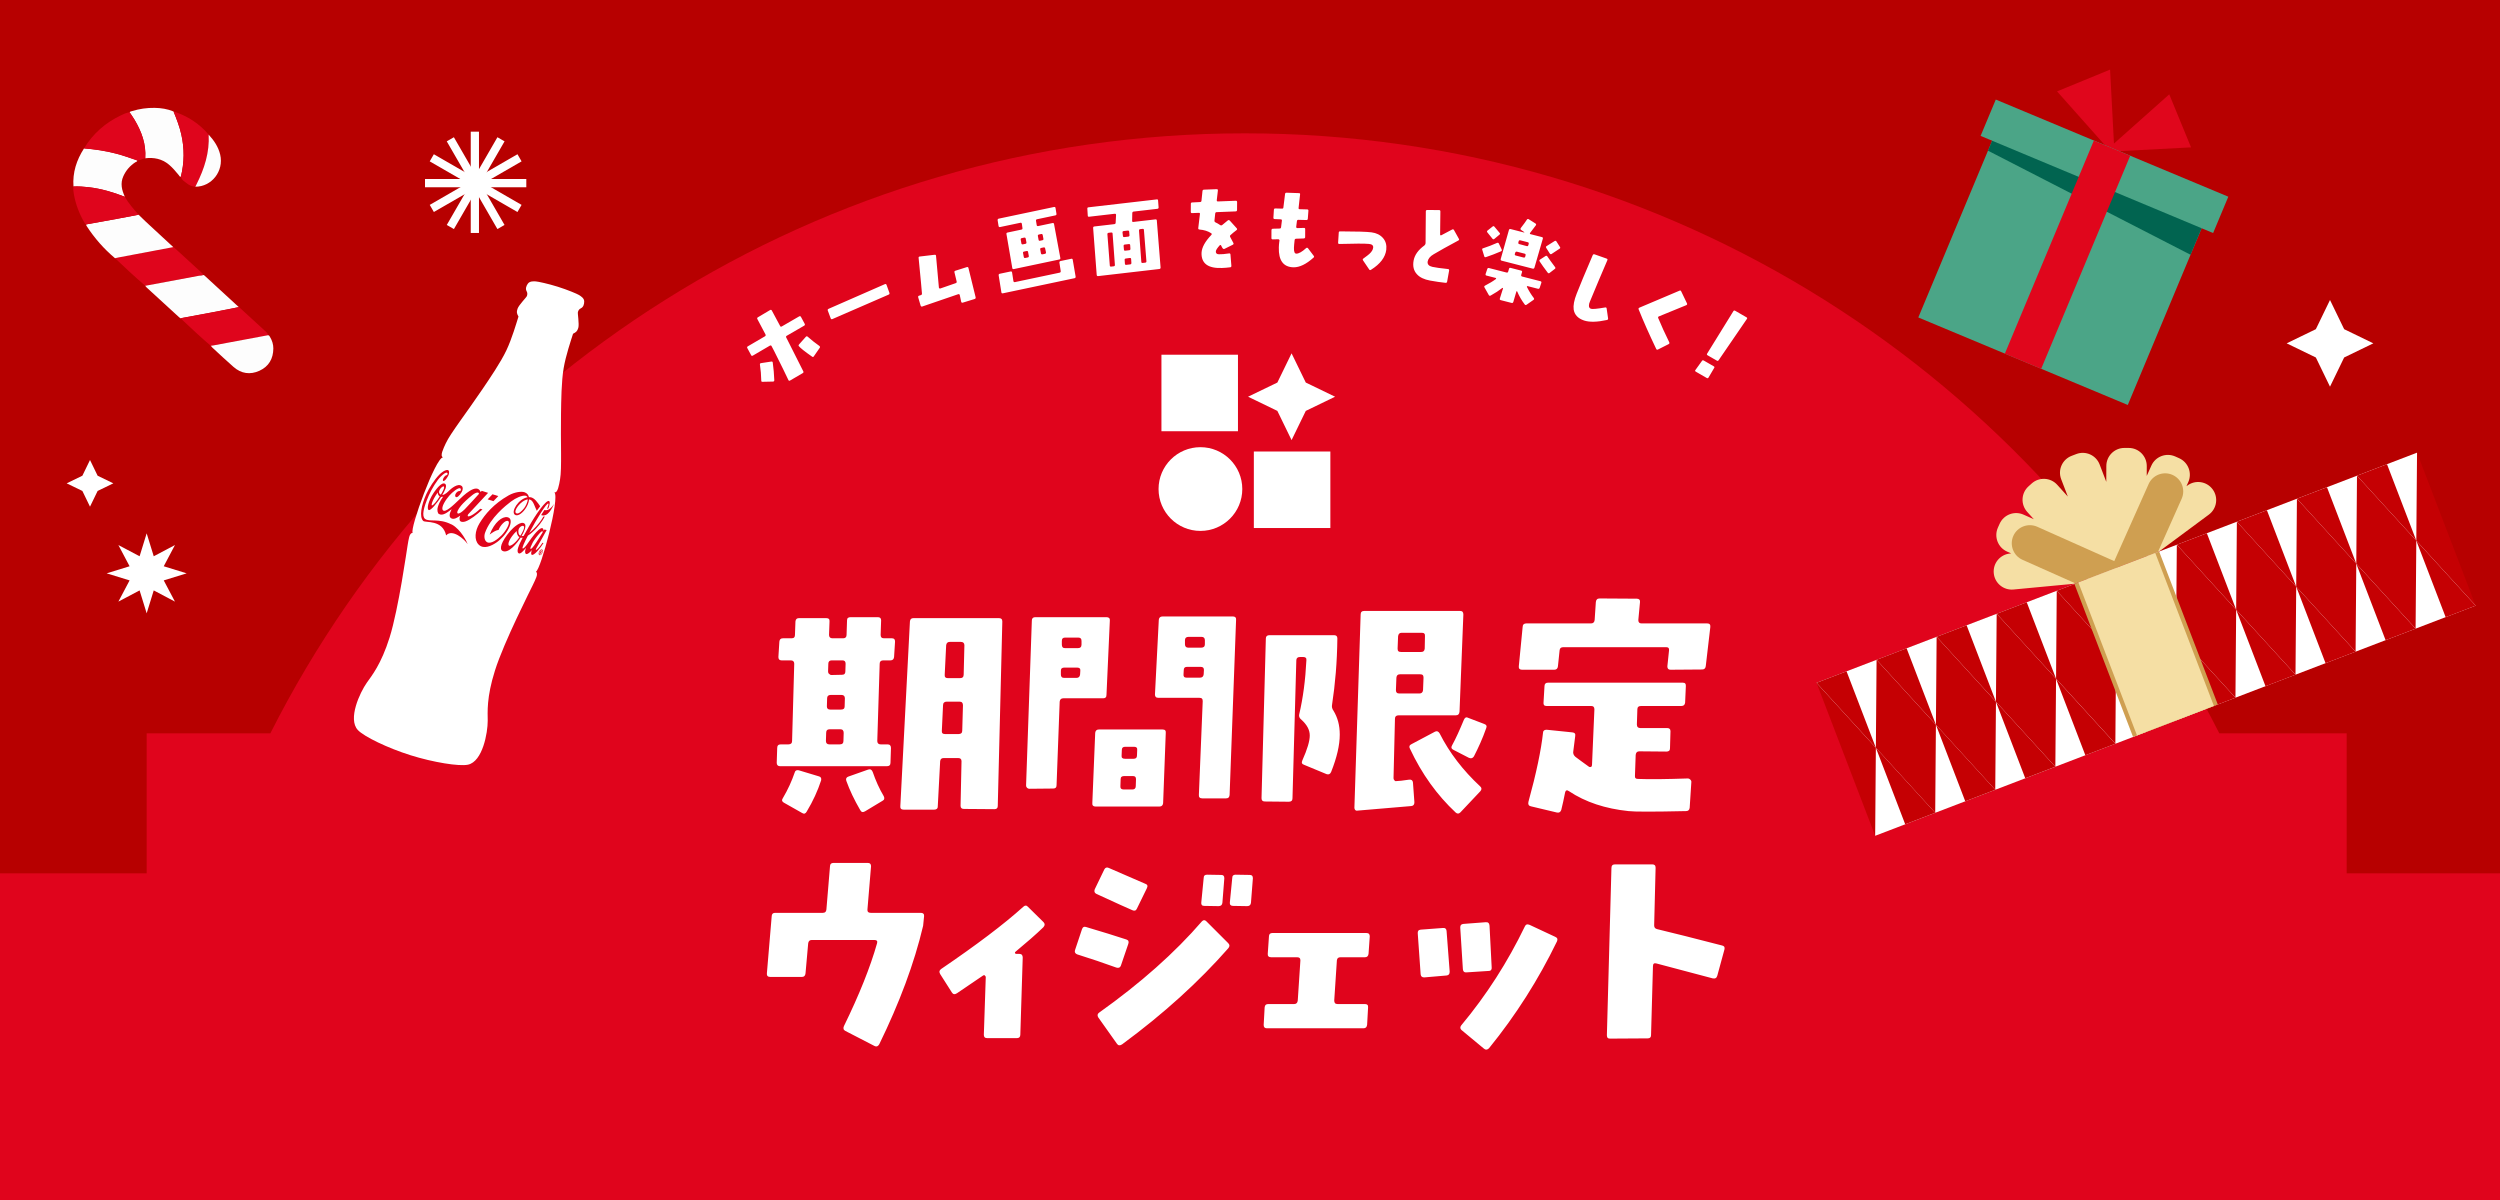 <svg width="375" height="180" viewBox="0 0 375 180" fill="none" xmlns="http://www.w3.org/2000/svg">
<rect width="6889" height="5846" transform="translate(-4217 -308)" fill="#3B3B3B"/>
<g clip-path="url(#clip0_643_19737)">
<rect width="375" height="3118" transform="translate(0 -36)" fill="#B70000"/>
<path d="M186.725 20C250.613 20 305.947 56.613 332.896 110H352V131H375V2323H0V131H22V110H40.553C67.503 56.613 122.837 20 186.725 20Z" fill="#E0041C"/>
<path d="M150.348 93.224L149.664 120.908C149.664 121.232 149.484 121.376 149.16 121.376L144.588 121.34C144.264 121.34 144.084 121.196 144.084 120.872L144.228 114.176C144.228 113.852 144.048 113.708 143.724 113.708H141.564C141.24 113.708 141.06 113.852 141.024 114.176L140.664 120.98C140.664 121.304 140.448 121.448 140.124 121.448H135.552C135.192 121.448 135.012 121.268 135.048 120.944L136.488 93.224C136.524 92.864 136.704 92.72 137.028 92.72H149.844C150.168 92.72 150.348 92.864 150.348 93.224ZM144.66 96.788C144.66 96.464 144.48 96.284 144.12 96.284H142.464C142.14 96.284 141.96 96.464 141.924 96.788L141.708 101.18C141.672 101.54 141.816 101.72 142.176 101.72H144.012C144.372 101.72 144.552 101.54 144.552 101.18L144.66 96.788ZM144.444 105.788C144.444 105.428 144.264 105.248 143.94 105.248H141.996C141.672 105.248 141.456 105.428 141.456 105.788L141.276 109.604C141.24 109.928 141.384 110.108 141.744 110.108H143.796C144.156 110.108 144.336 109.928 144.336 109.604L144.444 105.788ZM134.256 96.248L134.112 98.552C134.076 98.876 133.896 99.056 133.572 99.056H132.492C132.132 99.056 131.952 99.236 131.952 99.56L131.592 111.152C131.592 111.476 131.772 111.656 132.096 111.656H133.14C133.464 111.656 133.644 111.836 133.644 112.196L133.572 114.428C133.572 114.752 133.392 114.932 133.032 114.932H117.012C116.688 114.932 116.508 114.752 116.508 114.428L116.58 112.196C116.58 111.836 116.76 111.656 117.12 111.656H118.272C118.632 111.656 118.812 111.476 118.812 111.152L119.136 99.56C119.136 99.236 118.956 99.056 118.632 99.056H117.228C116.904 99.056 116.76 98.876 116.76 98.552L116.904 96.248C116.94 95.888 117.12 95.744 117.444 95.744H118.74C119.1 95.744 119.244 95.564 119.244 95.24L119.316 93.224C119.352 92.864 119.532 92.72 119.856 92.72H123.924C124.284 92.72 124.464 92.864 124.428 93.224L124.356 95.24C124.356 95.564 124.536 95.744 124.86 95.744H126.48C126.804 95.744 126.984 95.564 126.984 95.24L127.056 93.044C127.056 92.72 127.236 92.576 127.596 92.576H131.664C131.988 92.576 132.168 92.72 132.168 93.044L132.096 95.24C132.096 95.564 132.24 95.744 132.6 95.744H133.788C134.112 95.744 134.256 95.888 134.256 96.248ZM126.84 99.56C126.84 99.236 126.696 99.056 126.372 99.056H124.752C124.428 99.056 124.248 99.236 124.248 99.56L124.212 100.712C124.212 100.856 124.248 101 124.356 101.072C124.464 101.18 124.572 101.252 124.716 101.252L126.3 101.216C126.66 101.216 126.804 101.036 126.804 100.712L126.84 99.56ZM126.732 104.744C126.732 104.42 126.552 104.24 126.228 104.24H124.608C124.248 104.24 124.068 104.42 124.068 104.744L124.032 105.968C124.032 106.292 124.212 106.436 124.536 106.436H126.156C126.516 106.436 126.696 106.292 126.696 105.968L126.732 104.744ZM126.552 109.928C126.552 109.568 126.372 109.388 126.048 109.388H124.464C124.104 109.388 123.924 109.568 123.924 109.928L123.888 111.152C123.888 111.476 124.068 111.656 124.392 111.656H125.976C126.336 111.656 126.516 111.476 126.516 111.152L126.552 109.928ZM132.564 119.432C132.708 119.72 132.672 119.972 132.384 120.116L129.756 121.7C129.432 121.88 129.216 121.844 129.036 121.52C128.136 119.972 127.452 118.532 126.948 117.128C126.84 116.804 126.948 116.588 127.272 116.48L130.224 115.436C130.548 115.328 130.764 115.436 130.908 115.796C131.34 117.056 131.88 118.28 132.564 119.432ZM123.168 117.056C122.664 118.604 121.944 120.188 121.008 121.736C120.828 122.06 120.612 122.132 120.324 121.952L117.588 120.404C117.3 120.26 117.228 120.008 117.408 119.756C118.2 118.424 118.776 117.128 119.208 115.868C119.28 115.58 119.496 115.472 119.82 115.544L122.808 116.444C123.132 116.516 123.24 116.732 123.168 117.056ZM185.412 92.972L184.44 119.252C184.404 119.576 184.26 119.756 183.9 119.756H180.336C179.976 119.756 179.796 119.576 179.832 119.216L180.408 105.176C180.408 104.816 180.264 104.672 179.904 104.672H173.748C173.388 104.672 173.244 104.492 173.244 104.168L173.82 92.972C173.856 92.648 174.036 92.468 174.396 92.468H184.944C185.268 92.468 185.448 92.648 185.412 92.972ZM180.732 96.032C180.732 95.708 180.552 95.528 180.228 95.528H178.284C177.924 95.528 177.744 95.708 177.744 96.032V96.644C177.744 96.968 177.924 97.148 178.212 97.148H180.192C180.552 97.148 180.732 96.968 180.732 96.644V96.032ZM180.588 100.496C180.588 100.172 180.444 100.028 180.084 100.028H178.068C177.744 100.028 177.564 100.172 177.564 100.496L177.528 101.144C177.492 101.468 177.636 101.648 177.96 101.648H180.012C180.336 101.648 180.516 101.468 180.552 101.144L180.588 100.496ZM166.476 93.08L165.972 104.24C165.972 104.6 165.792 104.744 165.468 104.744H159.492C159.168 104.744 158.988 104.924 158.952 105.248L158.484 117.776C158.484 118.136 158.304 118.28 157.98 118.28L154.416 118.316C154.272 118.316 154.164 118.28 154.056 118.172C153.948 118.064 153.912 117.956 153.912 117.812L154.776 93.08C154.776 92.756 154.956 92.576 155.28 92.576H165.972C166.332 92.576 166.512 92.756 166.476 93.08ZM162.228 96.14C162.228 95.78 162.048 95.636 161.724 95.636H159.78C159.456 95.636 159.276 95.78 159.276 96.14V96.68C159.276 97.04 159.42 97.22 159.744 97.22H161.688C162.048 97.22 162.228 97.04 162.228 96.68V96.14ZM162.048 100.604C162.084 100.28 161.904 100.136 161.544 100.136H159.672C159.312 100.136 159.132 100.28 159.132 100.604V101.18C159.132 101.504 159.276 101.684 159.636 101.684H161.472C161.796 101.684 161.976 101.504 162.012 101.18L162.048 100.604ZM174.864 109.928L174.468 120.476C174.432 120.8 174.252 120.98 173.928 120.98H164.316C163.992 120.98 163.812 120.8 163.848 120.476L164.28 109.928C164.316 109.604 164.496 109.424 164.82 109.424H174.396C174.756 109.424 174.9 109.604 174.864 109.928ZM170.58 112.484C170.616 112.16 170.436 112.016 170.112 112.016H168.78C168.456 112.016 168.276 112.16 168.276 112.484L168.24 113.348C168.204 113.672 168.384 113.816 168.744 113.816H170.04C170.364 113.816 170.544 113.672 170.544 113.348L170.58 112.484ZM170.4 116.876C170.4 116.552 170.256 116.408 169.932 116.408H168.636C168.276 116.408 168.096 116.552 168.096 116.876L168.06 117.92C168.024 118.244 168.204 118.424 168.564 118.424H169.86C170.184 118.424 170.364 118.244 170.364 117.92L170.4 116.876ZM222.924 109.244C222.384 110.792 221.736 112.196 221.088 113.456C220.908 113.744 220.656 113.816 220.332 113.672L218.028 112.484C217.704 112.34 217.632 112.088 217.812 111.8C218.388 110.756 218.964 109.46 219.576 107.984C219.72 107.66 219.9 107.516 220.188 107.66L222.636 108.596C222.96 108.704 223.068 108.92 222.924 109.244ZM219.504 92.18L218.928 106.76C218.892 107.12 218.712 107.3 218.352 107.3H209.784C209.424 107.3 209.244 107.48 209.244 107.804L209.028 116.732C209.028 116.84 209.064 116.948 209.172 117.056C209.244 117.164 209.352 117.2 209.46 117.164C209.784 117.164 210.396 117.092 211.368 116.948C211.728 116.912 211.908 117.056 211.944 117.38L212.16 120.332C212.16 120.692 212.016 120.872 211.692 120.908L203.628 121.592C203.484 121.628 203.376 121.592 203.268 121.484C203.196 121.412 203.16 121.268 203.16 121.16L204.096 92.18C204.096 91.82 204.276 91.64 204.636 91.64H219C219.36 91.64 219.504 91.82 219.504 92.18ZM213.744 95.456C213.78 95.096 213.636 94.916 213.276 94.916H210.252C209.928 94.916 209.748 95.096 209.712 95.456L209.64 97.292C209.64 97.652 209.784 97.796 210.144 97.796H213.168C213.492 97.796 213.672 97.652 213.708 97.292L213.744 95.456ZM213.528 101.648C213.528 101.288 213.384 101.144 213.024 101.144H210C209.676 101.144 209.496 101.288 209.46 101.648L209.388 103.52C209.388 103.844 209.532 104.024 209.892 104.024H212.916C213.24 104.024 213.42 103.844 213.456 103.52L213.528 101.648ZM222.06 118.676L219.072 121.844C218.82 122.096 218.604 122.096 218.352 121.88C215.58 119.288 213.276 116.12 211.476 112.268C211.332 112.016 211.404 111.764 211.728 111.62L215.256 109.748C215.544 109.604 215.76 109.712 215.94 110C217.416 112.916 219.432 115.544 222.024 117.956C222.276 118.172 222.276 118.424 222.06 118.676ZM200.604 95.744C200.568 99.308 200.28 102.62 199.812 105.68C199.74 106.004 199.812 106.328 200.028 106.616C200.64 107.624 200.964 108.776 200.964 110.18C200.964 111.764 200.532 113.636 199.668 115.796C199.524 116.12 199.308 116.228 198.984 116.12L195.6 114.716C195.276 114.608 195.204 114.392 195.348 114.068C196.104 112.376 196.464 111.152 196.464 110.324C196.464 109.46 196.032 108.704 195.204 107.948C194.916 107.732 194.808 107.444 194.88 107.156C195.456 104.708 195.816 101.972 195.96 99.02C195.996 98.696 195.816 98.552 195.492 98.552H194.988C194.628 98.552 194.448 98.732 194.448 99.056L193.872 119.756C193.872 120.08 193.692 120.26 193.332 120.26L189.732 120.224C189.372 120.224 189.228 120.044 189.228 119.72L189.876 95.78C189.876 95.456 190.056 95.276 190.416 95.276H200.1C200.424 95.276 200.604 95.42 200.604 95.744ZM256.548 94.052L255.864 99.92C255.828 100.244 255.648 100.424 255.324 100.424L250.572 100.46C250.248 100.46 250.104 100.28 250.104 99.956L250.356 97.544C250.392 97.22 250.248 97.076 249.924 97.076H234.516C234.156 97.076 233.976 97.22 233.94 97.544L233.688 99.956C233.652 100.28 233.472 100.46 233.148 100.46H228.288C227.964 100.46 227.784 100.28 227.82 99.956L228.396 94.052C228.396 93.692 228.612 93.512 228.936 93.512H238.656C238.98 93.512 239.16 93.332 239.196 93.008L239.376 90.308C239.412 89.948 239.592 89.768 239.952 89.768L245.532 89.804C245.856 89.804 246.036 89.984 246 90.308L245.748 93.008C245.748 93.332 245.892 93.512 246.216 93.512H256.08C256.44 93.512 256.584 93.692 256.548 94.052ZM253.704 117.272L253.452 121.16C253.416 121.484 253.236 121.664 252.912 121.664C248.016 121.772 245.136 121.772 244.272 121.664C240.816 121.304 237.828 120.332 235.344 118.676C235.056 118.46 234.84 118.532 234.768 118.856C234.588 119.828 234.372 120.728 234.192 121.484C234.084 121.808 233.868 121.952 233.544 121.88L229.62 120.944C229.296 120.872 229.188 120.656 229.26 120.296C230.448 115.976 231.168 112.52 231.456 109.892C231.456 109.604 231.672 109.46 231.996 109.46L235.848 109.856C236.208 109.892 236.352 110.072 236.28 110.432C236.172 111.26 236.064 112.016 235.992 112.7C235.92 113.024 236.064 113.312 236.316 113.528C236.82 113.924 237.504 114.392 238.332 115.004C238.44 115.076 238.548 115.076 238.656 115.04C238.764 114.968 238.8 114.86 238.8 114.752L239.16 106.4C239.16 106.076 239.016 105.896 238.656 105.896H231.96C231.636 105.896 231.492 105.716 231.528 105.392L231.672 102.944C231.672 102.584 231.852 102.404 232.176 102.404H252.444C252.768 102.404 252.912 102.584 252.876 102.944L252.768 105.392C252.732 105.716 252.552 105.896 252.228 105.896H246.18C245.784 105.896 245.604 106.076 245.604 106.4L245.532 108.668C245.532 109.028 245.712 109.208 246.036 109.208H250.068C250.392 109.208 250.572 109.352 250.572 109.676L250.5 112.232C250.5 112.592 250.32 112.736 249.96 112.736L245.892 112.7C245.568 112.7 245.388 112.88 245.352 113.24L245.244 116.336C245.208 116.696 245.352 116.84 245.712 116.84C247.512 116.912 249.996 116.876 253.164 116.768C253.308 116.768 253.452 116.84 253.524 116.912C253.632 117.02 253.704 117.128 253.704 117.272ZM138.612 137.432L138.468 138.872C137.136 144.524 134.904 150.464 131.88 156.656C131.7 156.944 131.484 157.052 131.196 156.908L126.804 154.64C126.516 154.496 126.444 154.244 126.588 153.92C128.892 149.204 130.548 145.064 131.556 141.5C131.664 141.176 131.52 140.996 131.16 140.996H121.764C121.44 140.996 121.26 141.176 121.224 141.536L120.828 146C120.792 146.36 120.612 146.54 120.288 146.54H115.536C115.176 146.54 114.996 146.36 115.032 146L115.752 137.468C115.752 137.108 115.932 136.928 116.256 136.928H123.42C123.78 136.928 123.924 136.748 123.96 136.424L124.5 129.944C124.5 129.62 124.68 129.44 125.004 129.44H130.188C130.512 129.44 130.656 129.62 130.656 129.944L130.116 136.424C130.08 136.748 130.26 136.928 130.62 136.928H138.144C138.468 136.928 138.648 137.108 138.612 137.432ZM156.54 138.332C156.756 138.584 156.756 138.8 156.504 139.088C155.424 140.132 154.02 141.356 152.328 142.76C152.256 142.796 152.22 142.868 152.256 142.976C152.292 143.048 152.364 143.084 152.436 143.084H152.904C153.228 143.084 153.408 143.264 153.408 143.624L153.048 155.216C153.048 155.54 152.868 155.72 152.544 155.72H148.08C147.72 155.72 147.576 155.54 147.576 155.216L147.864 146.576C147.864 146.468 147.792 146.396 147.72 146.324C147.648 146.252 147.576 146.252 147.468 146.324C146.856 146.756 145.56 147.62 143.544 148.988C143.22 149.204 142.968 149.168 142.788 148.88L141.024 146.108C140.844 145.784 140.88 145.568 141.168 145.352C146.46 141.752 150.564 138.656 153.48 136.028C153.732 135.776 153.984 135.776 154.2 136.028L156.54 138.332ZM187.932 131.744L187.644 135.416C187.608 135.74 187.428 135.92 187.068 135.92L184.944 135.884C184.62 135.884 184.44 135.704 184.476 135.38L184.836 131.708C184.836 131.348 185.016 131.204 185.34 131.204L187.464 131.24C187.788 131.24 187.932 131.384 187.932 131.744ZM183.648 131.744L183.36 135.416C183.324 135.74 183.144 135.92 182.784 135.92L180.624 135.884C180.3 135.884 180.156 135.704 180.192 135.38L180.552 131.708C180.552 131.348 180.732 131.204 181.056 131.204L183.18 131.24C183.504 131.24 183.648 131.384 183.648 131.744ZM172.02 133.256L170.544 136.28C170.4 136.604 170.184 136.676 169.86 136.532C169.32 136.316 167.52 135.488 164.46 134.084C164.172 133.94 164.1 133.724 164.208 133.4L165.648 130.412C165.792 130.124 166.044 130.052 166.332 130.196L171.804 132.572C172.128 132.68 172.2 132.896 172.02 133.256ZM184.26 142.22C179.868 147.224 174.576 152.048 168.312 156.656C167.988 156.872 167.736 156.836 167.556 156.584L164.748 152.624C164.568 152.336 164.604 152.084 164.856 151.904C171.084 147.476 176.232 142.904 180.3 138.188C180.516 137.972 180.732 137.972 180.948 138.188L184.224 141.464C184.476 141.716 184.476 141.932 184.26 142.22ZM169.248 141.572L168.132 144.848C168.024 145.136 167.808 145.244 167.448 145.136C165.576 144.452 163.632 143.804 161.58 143.156C161.328 143.048 161.22 142.904 161.22 142.688C161.22 142.652 161.256 142.58 161.256 142.508L162.3 139.376C162.408 139.052 162.624 138.944 162.912 139.052C165.324 139.772 167.34 140.384 168.96 140.924C169.284 141.032 169.356 141.248 169.248 141.572ZM205.464 140.456L205.284 143.048C205.248 143.408 205.068 143.588 204.744 143.588H201.072C200.748 143.588 200.568 143.732 200.532 144.056L200.136 150.068C200.136 150.428 200.28 150.608 200.64 150.608H204.744C205.068 150.608 205.248 150.752 205.212 151.112L205.068 153.704C205.032 154.064 204.852 154.244 204.528 154.244H190.02C189.696 154.244 189.552 154.064 189.552 153.74L189.696 151.112C189.732 150.752 189.912 150.608 190.236 150.608H194.124C194.448 150.608 194.628 150.428 194.664 150.068L195.06 144.056C195.06 143.732 194.916 143.588 194.556 143.588H190.668C190.308 143.588 190.128 143.408 190.164 143.048L190.344 140.456C190.344 140.132 190.524 139.952 190.848 139.952H204.96C205.32 139.952 205.464 140.132 205.464 140.456ZM223.752 145.1C223.788 145.424 223.644 145.64 223.32 145.64L219.972 145.856C219.648 145.892 219.468 145.748 219.432 145.388L219.036 139.124C219.036 138.764 219.18 138.62 219.54 138.584L222.852 138.332C223.212 138.296 223.392 138.476 223.428 138.836L223.752 145.1ZM233.544 141.212C230.772 146.936 227.388 152.264 223.356 157.232C223.104 157.484 222.852 157.52 222.6 157.304L219.216 154.496C219 154.28 219 154.064 219.18 153.812C222.996 149.24 226.164 144.272 228.72 138.98C228.864 138.656 229.08 138.584 229.44 138.728L233.292 140.528C233.616 140.672 233.688 140.888 233.544 141.212ZM217.452 145.748C217.452 146.108 217.308 146.288 216.984 146.324L213.636 146.612C213.312 146.612 213.132 146.468 213.096 146.144L212.664 140.024C212.628 139.664 212.772 139.484 213.096 139.448L216.444 139.196C216.768 139.16 216.948 139.304 216.984 139.628L217.452 145.748ZM258.672 142.4L257.592 146.36C257.484 146.72 257.268 146.828 256.908 146.756C255.468 146.36 252.66 145.64 248.484 144.524C248.124 144.416 247.944 144.56 247.944 144.92L247.656 155.288C247.656 155.612 247.476 155.756 247.152 155.756L241.5 155.792C241.356 155.792 241.212 155.756 241.14 155.684C241.068 155.576 241.032 155.432 241.032 155.288L241.716 130.196C241.716 129.836 241.896 129.656 242.256 129.656H247.836C248.16 129.656 248.34 129.8 248.34 130.16L248.124 138.8C248.124 139.124 248.268 139.304 248.592 139.376C250.932 139.952 254.208 140.744 258.312 141.824C258.636 141.896 258.744 142.076 258.672 142.4Z" fill="white"/>
<path d="M122.909 51.895C123.009 51.983 123.034 52.081 122.958 52.174L122.071 53.456C122.002 53.561 121.916 53.579 121.823 53.504C120.698 52.719 120.029 52.185 119.816 51.905C119.761 51.839 119.781 51.763 119.845 51.677L120.873 50.523C120.961 50.423 121.054 50.417 121.154 50.505C121.72 51.001 122.303 51.471 122.909 51.895ZM120.142 47.529L120.707 48.577C120.766 48.705 120.733 48.788 120.625 48.852L118.008 50.367C117.899 50.431 117.874 50.527 117.945 50.648L118.377 51.498C118.758 52.232 119.459 53.622 120.486 55.682C120.556 55.803 120.531 55.898 120.41 55.969L118.513 57.079C118.393 57.15 118.316 57.13 118.257 57.002C117.898 56.222 117.189 54.788 116.148 52.705L115.739 51.923C115.687 51.807 115.591 51.782 115.47 51.852L112.933 53.338C112.812 53.408 112.724 53.395 112.665 53.267L112.1 52.219C112.036 52.11 112.062 52.015 112.17 51.951L114.744 50.445C114.853 50.381 114.878 50.285 114.819 50.157L113.614 47.878C113.544 47.757 113.569 47.661 113.678 47.597L115.519 46.503C115.567 46.475 115.623 46.459 115.668 46.481C115.707 46.491 115.747 46.532 115.782 46.593C116.025 47.035 116.446 47.81 117.02 48.902C117.072 49.017 117.16 49.03 117.269 48.967L119.874 47.458C119.983 47.395 120.078 47.42 120.142 47.529ZM115.914 54.383C116.034 55.254 116.111 56.133 116.144 57.022C116.147 57.166 116.089 57.233 115.945 57.236L114.391 57.27C114.254 57.285 114.187 57.227 114.191 57.095C114.174 56.261 114.108 55.456 113.989 54.699C113.974 54.561 114.025 54.483 114.162 54.468L115.697 54.234C115.827 54.207 115.893 54.265 115.914 54.383ZM132.98 42.728L133.412 43.929C133.45 44.05 133.414 44.142 133.298 44.193L124.85 47.865C124.735 47.915 124.655 47.874 124.605 47.758L124.165 46.575C124.127 46.454 124.169 46.375 124.297 46.319L132.722 42.627C132.85 42.571 132.924 42.599 132.98 42.728ZM145.266 40.197C145.404 40.726 145.765 42.197 146.346 44.598C146.37 44.722 146.325 44.81 146.191 44.852L144.424 45.395C144.291 45.437 144.216 45.387 144.179 45.267C144.138 45.044 144.064 44.716 143.965 44.262C143.961 44.205 143.935 44.169 143.882 44.142C143.847 44.123 143.786 44.113 143.745 44.126L138.327 45.982C138.273 45.998 138.229 45.998 138.19 45.966C138.137 45.939 138.107 45.889 138.09 45.836L137.733 44.613C137.691 44.479 137.737 44.391 137.857 44.353L138.138 44.265C138.258 44.227 138.304 44.139 138.292 44.011C138.276 43.634 138.097 41.856 137.794 38.707C137.765 38.569 137.829 38.491 137.957 38.479L140.193 38.215C140.322 38.203 140.396 38.253 140.403 38.369L140.835 43.136C140.838 43.193 140.864 43.229 140.917 43.256C140.956 43.288 141.001 43.289 141.054 43.272L143.343 42.477C143.476 42.435 143.526 42.36 143.497 42.222L143.174 40.871C143.132 40.738 143.178 40.65 143.298 40.612L145.02 40.069C145.154 40.027 145.242 40.072 145.266 40.197ZM158.331 31.215L158.469 32.073C158.481 32.199 158.441 32.279 158.304 32.308L155.55 32.889C155.427 32.915 155.373 32.998 155.402 33.135L155.505 33.757C155.517 33.883 155.6 33.937 155.737 33.908L157.887 33.455C158.011 33.429 158.08 33.486 158.106 33.609L159.046 38.676C159.075 38.813 159.035 38.893 158.898 38.922L152.076 40.361C151.939 40.39 151.856 40.336 151.841 40.196L150.969 35.114C150.943 34.991 150.997 34.908 151.12 34.882L153.216 34.44C153.34 34.414 153.394 34.331 153.368 34.208L153.279 33.583C153.263 33.443 153.18 33.389 153.057 33.415L150.016 34.056C149.879 34.085 149.81 34.028 149.784 33.905L149.646 33.047C149.631 32.907 149.685 32.824 149.808 32.798L158.096 31.05C158.233 31.021 158.316 31.075 158.331 31.215ZM156.407 35.255C156.381 35.132 156.298 35.078 156.175 35.104L155.846 35.173C155.709 35.202 155.655 35.285 155.681 35.408L155.786 35.973C155.812 36.096 155.878 36.139 156.015 36.11L156.344 36.041C156.481 36.012 156.538 35.943 156.512 35.819L156.407 35.255ZM156.771 37.253C156.745 37.129 156.665 37.089 156.542 37.115L156.2 37.187C156.063 37.216 156.006 37.285 156.032 37.409L156.139 37.987C156.168 38.124 156.251 38.178 156.374 38.152L156.731 38.077C156.868 38.048 156.922 37.965 156.893 37.828L156.771 37.253ZM153.862 35.806C153.833 35.669 153.75 35.615 153.613 35.644L153.271 35.716C153.134 35.745 153.08 35.828 153.109 35.965L153.211 36.516C153.237 36.639 153.317 36.679 153.44 36.653L153.796 36.578C153.933 36.549 153.99 36.48 153.964 36.357L153.862 35.806ZM154.21 37.793C154.184 37.67 154.117 37.627 153.994 37.653L153.61 37.733C153.474 37.762 153.43 37.829 153.456 37.952L153.564 38.53C153.593 38.667 153.662 38.724 153.785 38.698L154.169 38.617C154.292 38.591 154.346 38.508 154.317 38.371L154.21 37.793ZM160.911 38.969L161.344 41.496C161.356 41.623 161.302 41.706 161.179 41.731L150.439 43.997C150.302 44.026 150.219 43.972 150.207 43.846L149.801 41.313C149.786 41.173 149.826 41.093 149.963 41.064L151.593 40.72C151.717 40.694 151.8 40.748 151.815 40.888L152.012 42.163C152.038 42.286 152.108 42.343 152.244 42.314L158.943 40.901C159.066 40.875 159.12 40.792 159.108 40.666L158.914 39.405C158.898 39.265 158.953 39.182 159.089 39.153L160.692 38.815C160.816 38.789 160.898 38.843 160.911 38.969ZM173.711 30.071L173.79 31.119C173.791 31.245 173.728 31.309 173.589 31.325L170.042 31.736C169.917 31.751 169.856 31.828 169.842 31.957C169.848 32.252 169.836 32.634 169.821 33.115C169.808 33.243 169.872 33.306 169.997 33.292L173.321 32.907C173.446 32.892 173.524 32.953 173.524 33.08L174.088 40.132C174.088 40.259 174.027 40.337 173.902 40.351L164.723 41.415C164.584 41.431 164.52 41.368 164.506 41.243L163.97 34.188C163.969 34.061 164.017 33.985 164.156 33.969L167.132 33.624C167.271 33.608 167.347 33.528 167.348 33.416C167.365 33.202 167.376 32.806 167.409 32.239C167.408 32.112 167.344 32.049 167.205 32.065L163.381 32.508C163.242 32.524 163.166 32.477 163.165 32.35L163.1 31.3C163.085 31.175 163.149 31.112 163.274 31.097L173.509 29.911C173.648 29.895 173.71 29.944 173.711 30.071ZM171.589 34.502C171.587 34.362 171.511 34.314 171.372 34.33L171.038 34.369C170.913 34.383 170.85 34.447 170.852 34.588L171.197 39.269C171.198 39.396 171.261 39.459 171.401 39.443L171.79 39.398C171.915 39.383 171.977 39.306 171.962 39.181L171.589 34.502ZM169.378 34.759C169.362 34.62 169.286 34.572 169.161 34.587L168.576 34.654C168.437 34.67 168.36 34.736 168.377 34.875L168.435 35.375C168.451 35.514 168.514 35.578 168.639 35.563L169.237 35.494C169.377 35.478 169.438 35.4 169.422 35.261L169.378 34.759ZM169.53 36.799C169.527 36.658 169.45 36.597 169.311 36.613L168.713 36.682C168.588 36.697 168.526 36.774 168.542 36.913L168.59 37.443C168.604 37.569 168.666 37.618 168.777 37.605L169.375 37.535C169.501 37.521 169.564 37.457 169.563 37.331L169.53 36.799ZM169.671 38.868C169.663 38.799 169.642 38.745 169.611 38.72C169.566 38.697 169.523 38.688 169.454 38.696L168.871 38.778C168.746 38.792 168.683 38.856 168.697 38.981L168.736 39.555C168.736 39.681 168.814 39.743 168.939 39.728L169.523 39.661C169.662 39.645 169.71 39.569 169.709 39.442L169.671 38.868ZM166.888 35.047C166.886 34.907 166.81 34.859 166.671 34.875L166.296 34.919C166.171 34.933 166.107 34.997 166.11 35.138L166.469 39.817C166.469 39.944 166.547 40.005 166.672 39.991L167.048 39.947C167.187 39.931 167.248 39.854 167.234 39.729L166.888 35.047ZM185.566 30.301L185.557 31.506C185.548 31.633 185.481 31.706 185.355 31.71L182.501 31.822C182.375 31.827 182.307 31.885 182.284 32.012L182.171 33.068C182.149 33.209 182.208 33.29 182.323 33.356C182.565 33.459 182.795 33.604 183.025 33.763C183.126 33.829 183.238 33.825 183.333 33.751L184.175 33.059C184.27 32.986 184.368 32.996 184.47 33.09L185.495 34.227C185.597 34.335 185.587 34.434 185.492 34.507C185.125 34.788 184.812 35.038 184.583 35.257C184.487 35.331 184.464 35.444 184.539 35.567C184.735 35.924 184.887 36.226 185.007 36.446C185.068 36.569 185.029 36.655 184.906 36.716L183.655 37.339C183.559 37.385 183.459 37.333 183.355 37.183C183.309 37.086 183.248 36.963 183.173 36.839C183.113 36.73 183.028 36.719 182.948 36.806C182.585 37.213 182.4 37.5 182.379 37.683C182.349 37.978 182.495 38.127 182.832 38.142C183.21 38.155 183.727 38.107 184.354 38.012C184.479 37.993 184.551 38.033 184.57 38.172L184.707 39.876C184.712 40.002 184.659 40.088 184.533 40.093C184.115 40.151 183.696 40.182 183.304 40.197C181.206 40.279 180.181 39.52 180.231 37.921C180.27 37.121 180.754 36.233 181.696 35.244C181.79 35.142 181.787 35.058 181.671 34.979C181.183 34.661 180.602 34.488 179.927 34.43C179.786 34.422 179.728 34.354 179.737 34.227L179.99 32.102C180.013 31.975 179.941 31.922 179.815 31.927L178.808 31.966C178.682 31.971 178.609 31.904 178.618 31.763L178.627 30.572C178.622 30.446 178.69 30.373 178.816 30.368L179.99 30.309C180.13 30.303 180.212 30.244 180.221 30.117L180.373 28.64C180.396 28.513 180.464 28.455 180.604 28.449L182.507 28.375C182.633 28.37 182.691 28.438 182.683 28.578L182.515 30.028C182.506 30.154 182.565 30.222 182.691 30.217L185.363 30.113C185.502 30.108 185.561 30.175 185.566 30.301ZM197.056 38.372C197.137 38.473 197.134 38.571 197.02 38.652C195.929 39.63 194.935 40.107 194.039 40.096C192.513 40.068 191.77 39.081 191.824 37.122C191.832 36.842 191.853 36.562 191.888 36.311C191.904 36.27 191.92 36.186 191.923 36.06C191.924 36.018 191.912 35.976 191.87 35.947C191.83 35.904 191.788 35.888 191.746 35.887L190.919 35.907C190.779 35.903 190.711 35.845 190.714 35.719L190.719 34.529C190.723 34.389 190.795 34.321 190.921 34.31L191.93 34.282C192.07 34.286 192.142 34.218 192.16 34.092L192.285 33.087C192.289 32.961 192.234 32.904 192.108 32.9L191.199 32.861C191.073 32.858 191.005 32.786 191.009 32.66L191.083 31.471C191.101 31.332 191.159 31.263 191.299 31.267L192.293 31.295C192.433 31.299 192.504 31.244 192.508 31.119L192.759 29.095C192.777 28.969 192.849 28.901 192.989 28.905L194.85 28.97C194.976 28.974 195.03 29.031 195.013 29.157C194.955 29.729 194.88 30.399 194.789 31.181C194.771 31.321 194.825 31.378 194.951 31.382L196.071 31.413C196.211 31.416 196.279 31.488 196.261 31.614L196.173 32.802C196.155 32.942 196.097 33.01 195.957 33.006L194.767 32.973C194.627 32.969 194.556 33.038 194.538 33.163L194.43 34.029C194.427 34.154 194.495 34.212 194.621 34.216L195.574 34.186C195.715 34.176 195.783 34.248 195.779 34.374L195.774 35.564C195.771 35.69 195.699 35.758 195.573 35.769L194.423 35.807C194.283 35.817 194.211 35.885 194.194 36.011C194.138 36.513 194.099 36.904 194.092 37.17C194.075 37.758 194.194 38.041 194.446 38.048C194.824 38.045 195.307 37.778 195.911 37.221C196.026 37.126 196.109 37.142 196.204 37.243L197.056 38.372ZM207.94 37.477C207.793 38.602 207.039 39.6 205.65 40.469C205.545 40.543 205.447 40.534 205.374 40.415L204.46 39.064C204.386 38.945 204.394 38.861 204.5 38.786C205.013 38.413 205.301 38.187 205.394 38.097C205.747 37.778 205.945 37.459 205.974 37.153C206.019 36.819 205.798 36.63 205.338 36.587C204.683 36.526 203.206 36.528 200.922 36.596C200.78 36.611 200.717 36.535 200.715 36.408L200.812 34.912C200.811 34.772 200.874 34.707 201 34.705C203.461 34.71 205.031 34.758 205.739 34.853C206.461 34.949 207.026 35.226 207.446 35.701C207.865 36.176 208.021 36.767 207.94 37.477ZM218.823 35.806C218.901 35.933 218.873 36.013 218.748 36.077C217.138 36.938 215.897 37.635 215.043 38.143C214.508 38.449 214.217 38.825 214.146 39.239C214.091 39.642 214.33 39.91 214.849 40.027C215.286 40.13 216.064 40.234 217.193 40.356C217.251 40.352 217.304 40.375 217.338 40.424C217.361 40.456 217.379 40.516 217.37 40.571L217.071 42.239C217.047 42.377 216.966 42.434 216.84 42.426C216.115 42.345 215.338 42.241 214.498 42.083C213.617 41.918 212.96 41.607 212.543 41.138C212.05 40.614 211.885 39.918 212.045 39.065C212.2 38.239 212.742 37.48 213.665 36.814C213.767 36.717 213.827 36.614 213.835 36.487L213.873 31.693C213.88 31.567 213.949 31.494 214.076 31.501L215.864 31.508C215.991 31.515 216.064 31.585 216.057 31.711L216.017 35.184C216.024 35.228 216.045 35.274 216.084 35.295C216.123 35.316 216.15 35.321 216.199 35.286C216.591 35.069 217.135 34.793 217.823 34.428C217.933 34.361 218.028 34.392 218.094 34.502L218.823 35.806ZM233.929 37.309L232.746 38.09C232.64 38.164 232.545 38.14 232.471 38.034L231.936 37.189C231.866 37.07 231.873 36.985 231.992 36.914L233.182 36.164C233.301 36.093 233.4 36.104 233.47 36.223L233.985 37.035C234.073 37.144 234.048 37.239 233.929 37.309ZM233.225 40.337L232.434 40.944C232.342 41.022 232.243 41.011 232.156 40.902C231.637 40.219 231.233 39.653 230.953 39.221C230.869 39.098 230.89 39.016 231.013 38.932L231.827 38.404C231.947 38.333 232.042 38.358 232.102 38.46C232.321 38.791 232.705 39.322 233.254 40.056C233.342 40.165 233.331 40.263 233.225 40.337ZM231.422 35.814L230.167 40.146C230.119 40.278 230.033 40.329 229.911 40.297L225.26 39.105C225.124 39.071 225.074 38.986 225.108 38.85L226.336 34.511C226.371 34.375 226.456 34.325 226.592 34.359L228.599 34.874C228.626 34.881 228.639 34.884 228.646 34.857C228.65 34.844 228.653 34.83 228.63 34.809L228.149 34.484C228.055 34.402 228.048 34.314 228.12 34.202C228.552 33.648 228.863 33.222 229.034 32.948C229.123 32.826 229.212 32.82 229.323 32.892L230.318 33.522C230.43 33.594 230.449 33.686 230.377 33.798C230.312 33.882 230.028 34.258 229.525 34.923C229.453 35.035 229.467 35.096 229.562 35.121L231.297 35.566C231.42 35.597 231.456 35.678 231.422 35.814ZM229.302 36.586C229.336 36.45 229.3 36.369 229.177 36.337L228.052 36.049C227.916 36.014 227.831 36.065 227.796 36.2L227.755 36.363C227.72 36.499 227.77 36.584 227.892 36.615L229.014 36.917C229.15 36.952 229.222 36.898 229.26 36.749L229.302 36.586ZM228.837 38.288C228.868 38.166 228.817 38.081 228.695 38.049L227.543 37.754C227.421 37.723 227.335 37.773 227.291 37.892L227.228 38.078C227.194 38.214 227.23 38.295 227.366 38.33L228.532 38.629C228.668 38.664 228.753 38.613 228.788 38.478L228.837 38.288ZM224.916 35.202L224.145 35.843C224.053 35.92 223.968 35.913 223.877 35.817L223.098 34.852C223.024 34.746 223.031 34.661 223.14 34.574L223.884 33.984C223.98 33.892 224.078 33.903 224.156 33.995L224.941 34.934C225.032 35.029 225.025 35.114 224.916 35.202ZM225.256 37.428C225.31 37.557 225.275 37.635 225.142 37.702C224.346 38.047 223.594 38.332 222.883 38.569C222.757 38.608 222.665 38.571 222.639 38.448L222.339 37.475C222.299 37.349 222.333 37.272 222.456 37.245C223.15 37.018 223.854 36.751 224.573 36.429C224.698 36.389 224.776 36.423 224.833 36.539L225.256 37.428ZM231.203 42.421L230.954 43.166C230.906 43.298 230.82 43.349 230.685 43.314L229.139 42.918C229.098 42.907 229.067 42.914 229.043 42.951C229.033 42.992 229.026 43.019 229.046 43.053C229.342 43.649 229.678 44.198 230.069 44.703C230.143 44.808 230.132 44.907 230.026 44.981L228.986 45.711C228.881 45.785 228.782 45.775 228.708 45.669C228.243 45.059 227.874 44.414 227.586 43.734C227.579 43.703 227.555 43.683 227.511 43.686C227.481 43.692 227.463 43.702 227.457 43.73L226.999 45.289C226.951 45.421 226.866 45.471 226.744 45.44L225.116 45.023C224.981 44.988 224.944 44.907 224.975 44.785L225.449 43.273C225.459 43.232 225.449 43.215 225.426 43.195C225.389 43.171 225.372 43.181 225.337 43.201C224.867 43.572 224.277 43.955 223.602 44.332C223.47 44.399 223.388 44.378 223.318 44.259L222.672 43.111C222.602 42.991 222.636 42.913 222.756 42.843C223.389 42.514 223.934 42.191 224.364 41.868C224.402 41.834 224.422 41.81 224.419 41.766C224.416 41.722 224.392 41.701 224.365 41.694L222.968 41.336C222.846 41.305 222.809 41.223 222.844 41.088L223.093 40.342C223.138 40.224 223.223 40.173 223.345 40.205L225.976 40.879C226.112 40.913 226.197 40.863 226.231 40.727L226.349 40.324C226.384 40.188 226.466 40.152 226.588 40.183L228.175 40.59C228.297 40.621 228.337 40.689 228.306 40.811L228.184 41.228C228.15 41.364 228.2 41.449 228.322 41.48L231.062 42.182C231.197 42.217 231.234 42.298 231.203 42.421ZM241.21 47.755C241.226 47.879 241.18 47.967 241.051 47.996C239.571 48.321 238.419 48.346 237.609 48.075C236.693 47.768 236.176 47.215 236.052 46.429C235.969 45.821 236.115 45.026 236.503 44.05C236.961 42.875 237.76 40.945 238.907 38.276C238.966 38.149 239.056 38.106 239.188 38.153L240.984 38.785C241.116 38.831 241.159 38.921 241.103 39.035C240.2 41.136 239.329 43.189 238.503 45.199C238.384 45.454 238.34 45.661 238.342 45.825C238.324 46.086 238.432 46.243 238.657 46.322C238.886 46.388 239.591 46.324 240.777 46.118C240.906 46.089 240.989 46.148 241 46.286L241.21 47.755ZM252.941 45.777L248.846 47.455C248.716 47.505 248.682 47.582 248.732 47.711C249.199 48.836 249.751 50.045 250.388 51.338C250.438 51.467 250.412 51.562 250.295 51.618L248.697 52.426C248.575 52.495 248.485 52.455 248.43 52.339C247.373 50.126 246.49 48.143 245.793 46.395C245.751 46.285 245.785 46.208 245.92 46.145C247.603 45.42 249.619 44.567 251.93 43.599C252.046 43.544 252.136 43.583 252.186 43.713L253.054 45.521C253.097 45.632 253.058 45.721 252.941 45.777ZM262.026 47.852L257.798 54.027C257.728 54.148 257.627 54.155 257.518 54.092L256.136 53.294C256.027 53.231 256.006 53.155 256.076 53.033L260.001 46.683C260.071 46.562 260.16 46.548 260.281 46.618L261.978 47.598C262.088 47.661 262.108 47.738 262.026 47.852ZM257.126 55.191L256.274 56.639C256.211 56.748 256.122 56.762 256.013 56.699L254.377 55.754C254.255 55.684 254.235 55.607 254.31 55.505L255.295 54.134C255.358 54.025 255.459 54.019 255.568 54.082L257.06 54.943C257.169 55.006 257.201 55.089 257.126 55.191Z" fill="white"/>
<path d="M316.512 10.441L308.558 13.707L317.192 23.415L316.512 10.441Z" fill="#E0061C"/>
<path d="M325.389 14.151L328.656 22.105L315.687 22.787L325.389 14.151Z" fill="#E0061C"/>
<path d="M332.295 29.325L300.873 16.198L287.746 47.619L319.168 60.746L332.295 29.325Z" fill="#4BA587"/>
<path d="M330.866 32.745L328.581 38.215L298.197 22.603L300.483 17.133L330.866 32.745Z" fill="#016450"/>
<path d="M334.247 29.505L299.367 14.933L297.09 20.384L331.969 34.956L334.247 29.505Z" fill="#4BA587"/>
<path d="M306.175 55.328L319.527 23.368L314.076 21.091L300.724 53.05L306.175 55.328Z" fill="#E0061C"/>
<path d="M331.893 73.396C331.003 72.192 329.303 71.94 328.1 72.835L327.967 72.931L328.242 72.314C328.852 70.947 328.237 69.343 326.869 68.73L326.287 68.471C324.916 67.863 323.313 68.477 322.703 69.844L322.01 71.392L322.015 69.91C322.018 68.413 320.809 67.194 319.311 67.191L318.668 67.19C317.17 67.187 315.953 68.4 315.95 69.898L315.942 72.275L314.943 69.669C314.407 68.271 312.84 67.573 311.442 68.109L310.741 68.377C309.343 68.913 308.641 70.481 309.177 71.879L310.176 74.486L308.584 72.721C307.581 71.609 305.865 71.521 304.753 72.524L304.275 72.955C303.163 73.958 303.078 75.673 304.081 76.785L305.076 77.883L303.526 77.195C302.158 76.586 300.555 77.2 299.942 78.569L299.682 79.151C299.074 80.522 299.689 82.125 301.056 82.735L301.673 83.01L301.51 83.027C300.018 83.166 298.921 84.489 299.064 85.98C299.203 87.473 300.53 88.568 302.018 88.427L311.757 87.505L312.428 87.805L323.173 83.686L323.472 83.015L331.332 77.19C332.533 76.301 332.788 74.6 331.893 73.396Z" fill="#F5DFA4"/>
<path d="M325.874 71.233C325.193 70.93 324.447 70.931 323.8 71.179C323.153 71.427 322.597 71.924 322.294 72.606L317.14 84.167L305.582 79.011C304.898 78.709 304.155 78.709 303.505 78.958C302.854 79.208 302.302 79.704 301.999 80.385C301.39 81.756 302.005 83.359 303.372 83.969L317.002 90.045C318.593 90.754 320.462 90.038 321.172 88.447L327.248 74.817C327.861 73.448 327.246 71.845 325.874 71.233Z" fill="#CF9F51"/>
<path d="M362.552 67.895L272.478 102.421L281.273 125.366L371.347 90.839L362.552 67.895Z" fill="#C50003"/>
<path d="M290.282 121.92L281.274 125.373L281.38 112.172L290.282 121.92Z" fill="white"/>
<path d="M299.286 118.469L290.281 121.921L290.387 108.72L299.286 118.469Z" fill="white"/>
<path d="M308.3 115.014L299.288 118.469L299.394 105.268L308.3 115.014Z" fill="white"/>
<path d="M317.308 111.558L308.303 115.01L308.409 101.809L317.308 111.558Z" fill="white"/>
<path d="M290.285 121.916L285.781 123.643L281.383 112.169L290.285 121.916Z" fill="#C50003"/>
<path d="M299.289 118.466L294.788 120.191L290.39 108.717L299.289 118.466Z" fill="#C50003"/>
<path d="M308.296 115.011L303.789 116.739L299.39 105.265L308.296 115.011Z" fill="#C50003"/>
<path d="M317.304 111.562L312.803 113.287L308.405 101.813L317.304 111.562Z" fill="#C50003"/>
<path d="M299.508 92.065L308.512 88.614L308.41 101.813L299.508 92.065Z" fill="white"/>
<path d="M290.493 95.518L299.501 92.065L299.392 105.266L290.493 95.518Z" fill="white"/>
<path d="M281.485 98.97L290.494 95.517L290.388 108.717L281.485 98.97Z" fill="white"/>
<path d="M272.478 102.421L281.486 98.968L281.38 112.169L272.478 102.421Z" fill="white"/>
<path d="M299.508 92.065L304.012 90.339L308.41 101.813L299.508 92.065Z" fill="#C50003"/>
<path d="M290.493 95.518L294.993 93.793L299.392 105.266L290.493 95.518Z" fill="#C50003"/>
<path d="M281.485 98.97L285.99 97.243L290.388 108.717L281.485 98.97Z" fill="#C50003"/>
<path d="M272.478 102.421L276.982 100.695L281.38 112.169L272.478 102.421Z" fill="#C50003"/>
<path d="M326.311 108.112L317.303 111.565L317.409 98.364L326.311 108.112Z" fill="white"/>
<path d="M335.319 104.653L326.311 108.106L326.416 94.905L335.319 104.653Z" fill="white"/>
<path d="M344.326 101.201L335.318 104.654L335.424 91.453L344.326 101.201Z" fill="white"/>
<path d="M353.334 97.749L344.325 101.202L344.431 88.001L353.334 97.749Z" fill="white"/>
<path d="M326.315 108.109L321.811 109.835L317.412 98.361L326.315 108.109Z" fill="#C50003"/>
<path d="M335.322 104.657L330.818 106.383L326.42 94.909L335.322 104.657Z" fill="#C50003"/>
<path d="M344.329 101.205L339.825 102.932L335.427 91.457L344.329 101.205Z" fill="#C50003"/>
<path d="M353.337 97.753L348.833 99.479L344.435 88.005L353.337 97.753Z" fill="#C50003"/>
<path d="M335.53 78.258L344.538 74.805L344.432 88.005L335.53 78.258Z" fill="white"/>
<path d="M326.522 81.71L335.53 78.257L335.425 91.457L326.522 81.71Z" fill="white"/>
<path d="M317.515 85.162L326.523 81.709L326.417 94.909L317.515 85.162Z" fill="white"/>
<path d="M308.508 88.614L317.516 85.161L317.41 98.361L308.508 88.614Z" fill="white"/>
<path d="M335.53 78.258L340.034 76.531L344.432 88.005L335.53 78.258Z" fill="#C50003"/>
<path d="M326.522 81.71L331.026 79.983L335.425 91.457L326.522 81.71Z" fill="#C50003"/>
<path d="M317.515 85.162L322.019 83.435L326.417 94.909L317.515 85.162Z" fill="#C50003"/>
<path d="M308.508 88.614L313.012 86.887L317.41 98.361L308.508 88.614Z" fill="#C50003"/>
<path d="M362.345 94.298L353.34 97.75L353.442 84.551L362.345 94.298Z" fill="white"/>
<path d="M371.348 90.845L362.34 94.298L362.446 81.097L371.348 90.845Z" fill="white"/>
<path d="M362.344 94.301L357.84 96.027L353.442 84.553L362.344 94.301Z" fill="#C50003"/>
<path d="M371.352 90.849L366.848 92.576L362.449 81.102L371.352 90.849Z" fill="#C50003"/>
<path d="M353.545 71.353L362.556 67.899L362.447 81.101L353.545 71.353Z" fill="white"/>
<path d="M344.545 74.806L353.549 71.354L353.443 84.555L344.545 74.806Z" fill="white"/>
<path d="M353.545 71.353L358.049 69.627L362.447 81.101L353.545 71.353Z" fill="#C50003"/>
<path d="M344.545 74.806L349.045 73.081L353.443 84.555L344.545 74.806Z" fill="#C50003"/>
<path d="M323.871 82.723L311.161 87.595L319.956 110.539L332.666 105.667L323.871 82.723Z" fill="#CF9F51"/>
<path d="M323.289 82.946L311.754 87.368L320.549 110.312L332.084 105.89L323.289 82.946Z" fill="#F5DFA4"/>
<rect x="70.861" y="20" width="0.735" height="14.695" fill="white" stroke="white" stroke-width="0.5"/>
<rect x="78.696" y="27.102" width="0.735" height="14.695" transform="rotate(90 78.696 27.102)" fill="white" stroke="white" stroke-width="0.5"/>
<rect x="64.801" y="24.113" width="0.735" height="14.695" transform="rotate(-60 64.801 24.113)" fill="white" stroke="white" stroke-width="0.5"/>
<rect width="0.735" height="14.695" transform="matrix(-0.5 -0.866 -0.866 0.5 77.897 24.113)" fill="white" stroke="white" stroke-width="0.5"/>
<rect width="0.735" height="14.695" transform="matrix(0.866 -0.5 -0.5 -0.866 74.703 34.019)" fill="white" stroke="white" stroke-width="0.5"/>
<rect x="67.995" y="34.019" width="0.735" height="14.695" transform="rotate(-150 67.995 34.019)" fill="white" stroke="white" stroke-width="0.5"/>
<path d="M22 80L23.061 83.439L26.243 81.757L24.561 84.939L28 86L24.561 87.061L26.243 90.243L23.061 88.561L22 92L20.939 88.561L17.757 90.243L19.439 87.061L16 86L19.439 84.939L17.757 81.757L20.939 83.439L22 80Z" fill="white"/>
<path d="M193.736 53L195.868 57.382L200.263 59.508L195.868 61.634L193.736 66.016L191.604 61.634L187.209 59.508L191.604 57.382L193.736 53Z" fill="white"/>
<path d="M180.064 79.637C183.532 79.637 186.344 76.825 186.344 73.357C186.344 69.888 183.532 67.077 180.064 67.077C176.595 67.077 173.783 69.888 173.783 73.357C173.783 76.825 176.595 79.637 180.064 79.637Z" fill="white"/>
<path d="M185.694 53.208H174.216V64.686H185.694V53.208Z" fill="white"/>
<path d="M199.554 67.726H188.076V79.204H199.554V67.726Z" fill="white"/>
<path d="M349.5 45L351.623 49.377L356 51.5L351.623 53.623L349.5 58L347.377 53.623L343 51.5L347.377 49.377L349.5 45Z" fill="white"/>
<path d="M13.5 69L14.643 71.357L17 72.5L14.643 73.643L13.5 76L12.357 73.643L10 72.5L12.357 71.357L13.5 69Z" fill="white"/>
<path d="M25.991 37.06C23.251 37.577 20.516 38.095 17.776 38.611C17.597 38.644 17.424 38.685 17.247 38.725C18.731 40.134 20.231 41.525 21.779 42.862C24.477 42.36 27.175 41.858 29.871 41.35C30.069 41.312 30.289 41.37 30.474 41.242C30.457 41.111 30.372 41.022 30.276 40.933C28.893 39.67 27.512 38.404 26.13 37.142C26.09 37.107 26.036 37.087 25.989 37.054L25.991 37.06Z" fill="#DF051C"/>
<path d="M35.822 46.069C34.111 44.493 32.398 42.922 30.688 41.346C30.624 41.287 30.559 41.238 30.469 41.251C30.284 41.379 30.067 41.317 29.866 41.359C27.17 41.868 24.472 42.37 21.773 42.871C21.847 42.953 21.909 43.044 21.991 43.12C23.608 44.602 25.224 46.084 26.841 47.566C26.914 47.63 26.993 47.682 27.068 47.743C28.737 47.429 30.409 47.129 32.077 46.809C33.326 46.573 34.57 46.319 35.813 46.074L35.822 46.069Z" fill="#FDFDFD"/>
<path d="M12.938 33.656C12.916 33.741 12.938 33.815 12.986 33.893C14.168 35.714 15.584 37.331 17.249 38.731C17.426 38.692 17.603 38.653 17.778 38.618C20.513 38.099 23.253 37.583 25.992 37.067C24.627 35.804 23.261 34.541 21.899 33.28C21.525 32.934 21.16 32.571 20.793 32.212C19.69 32.424 18.587 32.635 17.482 32.839C15.971 33.119 14.453 33.389 12.94 33.662L12.938 33.656Z" fill="#FDFDFD"/>
<path d="M26.03 16.721C25.123 16.343 24.17 16.196 23.195 16.18C22.035 16.16 20.903 16.326 19.796 16.667C19.668 16.707 19.521 16.714 19.437 16.847C19.693 17.228 19.959 17.599 20.192 17.988C21.243 19.76 21.936 21.635 21.785 23.741C23.086 23.586 24.285 23.821 25.318 24.675C25.884 25.145 26.353 25.706 26.819 26.271C26.9 26.367 26.94 26.534 27.124 26.51C27.66 24.387 27.672 22.266 27.186 20.132C26.916 18.951 26.483 17.833 26.026 16.718L26.03 16.721Z" fill="#FDFDFD"/>
<path d="M35.823 46.068C34.577 46.316 33.332 46.565 32.087 46.802C30.415 47.12 28.747 47.423 27.078 47.736C28.573 49.136 30.058 50.541 31.615 51.872C31.739 51.857 31.864 51.842 31.986 51.821C34.724 51.309 37.458 50.801 40.196 50.289C40.197 50.042 40.021 49.883 39.869 49.739C38.559 48.531 37.244 47.331 35.93 46.13C35.902 46.103 35.86 46.09 35.823 46.068Z" fill="#DF051C"/>
<path d="M18.728 29.516C18.27 28.516 18.017 27.504 18.501 26.434C18.898 25.551 19.506 24.852 20.32 24.328C20.424 24.262 20.607 24.26 20.584 24.065C19.514 23.685 18.446 23.311 17.349 23.025C15.794 22.619 14.208 22.387 12.605 22.261C11.48 23.999 10.872 25.881 11.021 27.971C11.782 27.939 12.542 27.994 13.3 28.081C15.182 28.294 16.977 28.835 18.732 29.519L18.728 29.516Z" fill="#FDFDFD"/>
<path d="M12.605 22.262C14.208 22.389 15.792 22.625 17.349 23.027C18.446 23.313 19.518 23.689 20.584 24.067C21.01 24.052 21.381 23.824 21.788 23.739C21.94 21.633 21.243 19.756 20.196 17.986C19.965 17.592 19.692 17.223 19.441 16.845C18.948 16.897 18.514 17.121 18.079 17.328C15.779 18.437 13.931 20.059 12.607 22.258L12.605 22.262Z" fill="#DF051C"/>
<path d="M18.73 29.519C16.974 28.836 15.177 28.299 13.297 28.081C12.539 27.994 11.784 27.942 11.018 27.971C10.965 28.38 11.013 28.788 11.086 29.177C11.361 30.669 11.89 32.074 12.657 33.383C12.726 33.5 12.767 33.645 12.936 33.656C14.45 33.383 15.967 33.113 17.478 32.834C18.583 32.629 19.686 32.418 20.789 32.207C20.04 31.355 19.28 30.513 18.726 29.517L18.73 29.519Z" fill="#DF051C"/>
<path d="M40.199 50.283C37.462 50.795 34.725 51.307 31.99 51.815C31.867 51.837 31.743 51.852 31.619 51.867C31.702 51.96 31.773 52.062 31.861 52.147C32.911 53.115 33.951 54.099 35.028 55.038C36.183 56.051 37.516 56.245 38.899 55.621C40.314 54.982 40.99 53.811 41.001 52.272C41.004 51.658 40.82 51.071 40.497 50.535C40.424 50.415 40.369 50.284 40.197 50.287L40.199 50.283Z" fill="#FDFDFD"/>
<path d="M26.031 16.721C26.49 17.832 26.921 18.954 27.191 20.135C27.678 22.269 27.665 24.39 27.13 26.513C27.244 27.003 27.678 27.219 28.017 27.495C28.376 27.783 28.808 27.992 29.297 28.004C29.358 27.88 29.419 27.757 29.481 27.634C30.659 25.288 31.445 22.851 31.294 20.182C29.872 18.518 28.107 17.383 26.031 16.721Z" fill="#DF051C"/>
<path d="M31.295 20.186C31.446 22.854 30.659 25.291 29.482 27.637C29.42 27.76 29.359 27.884 29.297 28.007C31.759 28.021 33.6 25.652 33.033 23.213C32.756 22.027 32.099 21.064 31.292 20.19L31.295 20.186Z" fill="#FDFDFD"/>
<path fill-rule="evenodd" clip-rule="evenodd" d="M61.557 113.279C64.981 114.356 68.871 114.982 70.193 114.703C72.4 114.231 73.161 109.913 73.157 108.119C73.153 106.853 72.956 104.645 74.245 100.581C75.617 96.221 79.71 88.228 79.935 87.73C80.317 86.89 80.803 86.093 80.395 85.739C81.112 85.484 84.033 74.584 83.148 73.845C83.665 74.008 83.857 72.745 84.011 71.882C84.294 70.296 84.076 66.287 84.152 62.028C84.182 60.127 84.204 57.252 84.548 55.224C84.865 53.344 85.643 51.06 85.957 50.062C86.403 49.83 86.587 49.711 86.746 49.173C86.905 48.606 86.624 47.008 86.686 46.812C86.747 46.616 86.823 46.375 87.152 46.233C87.51 46.062 87.641 45.613 87.631 45.208C87.629 44.718 87.115 44.419 86.828 44.24C86.566 44.079 85.166 43.482 83.677 43.013C82.187 42.545 80.707 42.236 80.39 42.214C80.056 42.188 79.47 42.15 79.178 42.548C78.938 42.875 78.789 43.318 78.984 43.663C79.16 43.974 79.096 44.208 79.035 44.404C78.973 44.601 77.818 45.747 77.633 46.306C77.444 46.844 77.53 47.038 77.771 47.486C77.457 48.485 76.786 50.802 75.97 52.525C75.091 54.385 73.463 56.754 72.399 58.33C70.013 61.862 67.548 65.026 66.872 66.489C66.504 67.285 65.938 68.43 66.455 68.592C65.309 68.683 61.45 79.297 61.901 79.919C61.366 79.967 61.305 80.908 61.138 81.815C61.034 82.361 59.807 91.246 58.444 95.609C57.164 99.675 55.747 101.376 55.019 102.411C53.989 103.88 52.131 107.853 53.679 109.506C54.603 110.493 58.159 112.21 61.575 113.284L61.557 113.279Z" fill="white"/>
<path d="M74.741 74.413L73.876 74.141L73.147 74.902L74.012 75.174L74.741 74.413Z" fill="#E1041B"/>
<path d="M73.204 73.924L72.259 73.626C72.201 73.686 72.155 73.77 72.096 73.8C71.513 72.323 69.434 74.413 68.776 75.039C68.121 75.656 66.787 77.001 66.427 76.525C66.094 76.087 66.911 74.893 67.398 74.341C67.813 73.864 68.822 72.995 69.084 73.284C69.177 73.391 69.109 73.576 69.034 73.66C68.568 73.553 68.139 74.231 68.312 74.491C68.506 74.778 68.953 74.321 69.252 73.807C69.445 73.476 69.471 73.112 69.284 72.925C68.702 72.379 67.621 73.353 67.412 73.551C67.214 73.744 66.732 74.249 66.341 74.244C66.689 73.667 67.145 72.84 66.751 72.569C66.275 72.243 65.413 73.393 65.07 73.892C64.179 75.229 64.023 76.347 64.289 76.499C64.605 76.677 65.65 75.32 66.16 74.539C66.246 74.547 66.381 74.521 66.481 74.484C65.944 75.226 65.775 75.731 65.685 76.017C65.517 76.552 65.669 77.002 65.828 77.091C66.437 77.459 67.177 76.79 67.746 76.381C67.371 77.106 67.367 77.526 67.639 77.719C68.067 78.011 68.648 77.625 69.031 77.344C68.921 77.633 68.871 78.009 69.045 78.172C69.249 78.363 69.638 78.28 69.847 78.208C70.499 77.973 71.533 77.21 72.371 76.415L72.041 76.312C70.97 77.317 70.303 77.538 70.189 77.434C70.15 77.402 70.127 77.287 70.245 77.128C70.326 77.026 73.21 73.935 73.21 73.935L73.204 73.924ZM64.771 75.808C64.7 75.785 64.728 75.196 65.652 73.88C65.668 74.14 65.766 74.327 65.96 74.457C65.517 75.18 64.95 75.864 64.78 75.81L64.771 75.808ZM66.122 74.194C65.931 74.115 65.833 73.897 65.851 73.776C65.957 73.221 66.451 72.897 66.559 72.96C66.762 73.092 66.378 73.785 66.122 74.194ZM69.66 76.435C69.361 76.732 68.862 77.134 68.656 77.01C68.459 76.889 68.716 76.382 69.145 75.861C69.481 75.447 70.176 74.794 70.842 74.268C71.457 73.776 71.863 73.796 71.838 74.092C71.838 74.092 70.021 76.097 69.669 76.437L69.66 76.435Z" fill="#E1041B"/>
<path d="M67.715 78.668C65.844 77.697 64.38 78.334 63.762 77.836C63.253 77.431 63.487 76.22 64.323 74.308C64.771 73.292 65.559 72.031 66.1 71.496C66.537 71.075 66.896 70.805 67.066 70.918C67.195 71.007 67.138 71.156 67.045 71.264C66.694 71.261 66.289 72.016 66.478 72.134C66.633 72.232 66.964 71.866 67.225 71.379C67.36 71.138 67.43 70.728 67.276 70.562C67.083 70.365 66.464 70.621 65.886 71.213C65.147 71.97 64.398 73.136 63.959 74.095C63.186 75.773 62.868 77.564 63.489 78.142C63.823 78.453 66.371 77.892 66.923 80.31C67.84 79.266 69.656 80.876 70.132 81.604C70.124 81.475 69.2 79.429 67.711 78.647L67.715 78.668Z" fill="#E1041B"/>
<path d="M81.368 81.421C80.855 82.21 80.455 82.516 80.392 82.496C80.366 82.488 80.358 82.387 80.439 82.256C80.881 81.503 81.732 80.046 82.001 79.503L81.662 79.426C81.636 79.477 81.573 79.585 81.541 79.624C81.471 78.445 80.131 80.15 79.698 80.749C79.319 81.266 78.605 82.414 78.39 82.258C78.285 82.186 78.647 81.378 79.188 80.343C80.054 79.802 80.953 78.723 81.376 78.062C81.506 77.868 81.62 77.659 81.721 77.465C81.659 77.475 81.576 77.488 81.508 77.487C81.413 77.662 81.313 77.827 81.221 77.964C80.895 78.469 80.127 79.384 79.382 79.944C80.46 77.921 82.028 75.337 82.259 75.537C82.319 75.595 82.227 75.919 82.056 76.336C82.112 76.314 82.189 76.289 82.259 76.253C82.468 75.652 82.546 75.246 82.341 75.151C81.924 74.981 80.456 76.999 79.285 79.07C79.023 79.527 78.777 79.969 78.547 80.387C78.441 80.412 78.329 80.426 78.234 80.416C78.582 79.839 79.039 78.856 78.685 78.548C78.139 78.073 76.992 79.133 76.545 79.649C75.11 81.314 74.897 82.364 75.362 82.628C76.255 83.125 77.589 81.438 78.091 80.655C78.194 80.668 78.295 80.66 78.407 80.646C77.788 81.804 77.416 82.706 77.778 82.987C78.054 83.201 78.619 82.526 78.902 82.155C78.685 82.753 78.762 82.973 78.877 83.078C79.057 83.252 79.593 82.764 79.781 82.509C79.687 82.745 79.622 83.106 79.739 83.202C80.057 83.469 81.114 82.135 81.522 81.46L81.379 81.415L81.368 81.421ZM76.363 81.846C76.086 81.7 76.365 80.749 77.494 79.653C77.496 79.958 77.623 80.429 77.915 80.56C77.492 81.25 76.65 81.995 76.363 81.846ZM78.059 80.351C77.734 80.229 77.74 79.711 77.767 79.534C77.841 79.018 78.422 78.73 78.579 78.946C78.751 79.177 78.315 79.941 78.059 80.351ZM80.138 81.808C79.953 82.054 79.696 82.404 79.576 82.318C79.487 82.26 79.669 81.867 79.889 81.416C80.07 81.062 80.512 80.466 80.904 80.031C81.31 79.58 81.438 79.611 81.403 79.845C81.403 79.845 80.442 81.404 80.141 81.8L80.138 81.808Z" fill="#E1041B"/>
<path d="M76.119 77.576C75.316 77.451 74.197 78.295 73.446 80.185C73.89 79.864 74.284 79.577 74.797 79.473C74.979 78.894 75.843 77.891 76.244 78.174C76.612 78.437 75.832 79.701 75.231 80.306C74.69 80.841 73.672 81.677 73.057 81.327C72.633 81.086 72.587 80.424 72.75 79.937C73.542 77.667 75.879 75.815 76.626 75.247C77.374 74.678 78.29 74.29 78.799 74.353C78.968 74.376 79.067 74.466 79.126 74.593C77.781 74.816 76.587 76.744 77.233 77.212C77.616 77.489 78.26 77.064 78.754 76.397C79.063 75.975 79.329 75.411 79.356 74.92C79.403 74.925 79.451 74.93 79.495 74.944C79.994 75.072 80.196 75.988 80.517 76.618C80.693 76.37 80.864 76.139 81.026 75.935C80.653 75.407 80.182 74.661 79.551 74.58C79.477 74.566 79.406 74.573 79.338 74.571C79.273 74.247 79.074 73.979 78.678 73.835C78.265 73.685 77.246 73.776 76.294 74.309C74.042 75.58 72.741 77.16 71.933 78.484C71.228 79.634 71.1 81.005 71.804 81.697C72.552 82.432 73.729 81.901 74.55 81.317C74.903 81.065 75.197 80.756 75.441 80.509C75.685 80.263 76.087 79.732 76.344 79.196C76.707 78.448 76.751 77.687 76.116 77.585L76.119 77.576ZM79.172 74.911C79.135 75.341 78.855 75.919 78.624 76.218C78.248 76.698 77.773 77.146 77.448 76.995C76.894 76.733 78.125 75.032 79.172 74.911Z" fill="#E1041B"/>
<path d="M81.164 77.26C82.197 77.654 82.848 76.144 83.131 75.557C82.655 76.289 82.159 76.652 81.657 76.504C81.507 76.731 81.34 76.982 81.173 77.263L81.164 77.26Z" fill="#E1041B"/>
<path d="M80.986 83.288C80.841 83.281 80.75 83.135 80.831 82.847C80.918 82.57 81.093 82.42 81.25 82.42C81.395 82.426 81.468 82.567 81.378 82.853C81.291 83.129 81.134 83.285 80.989 83.279L80.986 83.288ZM81.219 82.518C81.112 82.514 80.972 82.647 80.917 82.854C80.852 83.059 80.908 83.195 81.014 83.199C81.121 83.203 81.252 83.067 81.316 82.862C81.381 82.657 81.325 82.522 81.219 82.518ZM80.998 83.095L80.93 83.094L81.079 82.621L81.185 82.625C81.262 82.63 81.301 82.662 81.267 82.769C81.239 82.858 81.201 82.885 81.16 82.892L81.172 83.101L81.096 83.097L81.089 82.899L81.062 82.89L80.998 83.095ZM81.144 82.818C81.144 82.818 81.197 82.805 81.211 82.761C81.225 82.716 81.198 82.708 81.169 82.708L81.124 82.694L81.085 82.819L81.144 82.818Z" fill="#E1041B"/>
</g>
<path d="M1623 639.432C1623.83 639.432 1624.5 638.761 1624.5 637.932C1624.5 637.104 1623.83 636.432 1623 636.432V637.932V639.432ZM-3645.06 2311.44C-3645.65 2312.03 -3645.65 2312.97 -3645.06 2313.56L-3635.51 2323.11C-3634.93 2323.69 -3633.98 2323.69 -3633.39 2323.11C-3632.81 2322.52 -3632.81 2321.57 -3633.39 2320.99L-3641.88 2312.5L-3633.39 2304.01C-3632.81 2303.43 -3632.81 2302.48 -3633.39 2301.89C-3633.98 2301.31 -3634.93 2301.31 -3635.51 2301.89L-3645.06 2311.44ZM1623 637.932V636.432H1545V637.932V639.432H1623V637.932ZM1521 613.932H1522.5V-157H1521H1519.5V613.932H1521ZM1497 -181V-182.5H-3235V-181V-179.5H1497V-181ZM-3259 -157H-3260.5V2288.5H-3259H-3257.5V-157H-3259ZM-3283 2312.5V2311H-3644V2312.5V2314H-3283V2312.5ZM-3259 2288.5H-3260.5C-3260.5 2300.93 -3270.57 2311 -3283 2311V2312.5V2314C-3268.92 2314 -3257.5 2302.58 -3257.5 2288.5H-3259ZM-3235 -181V-182.5C-3249.08 -182.5 -3260.5 -171.083 -3260.5 -157H-3259H-3257.5C-3257.5 -169.426 -3247.43 -179.5 -3235 -179.5V-181ZM1521 -157H1522.5C1522.5 -171.083 1511.08 -182.5 1497 -182.5V-181V-179.5C1509.43 -179.5 1519.5 -169.426 1519.5 -157H1521ZM1545 637.932V636.432C1532.57 636.432 1522.5 626.359 1522.5 613.932H1521H1519.5C1519.5 628.016 1530.92 639.432 1545 639.432V637.932Z" fill="#F5DFA4"/>
<defs>
<clipPath id="clip0_643_19737">
<rect width="375" height="3118" fill="white" transform="translate(0 -36)"/>
</clipPath>
</defs>
</svg>
